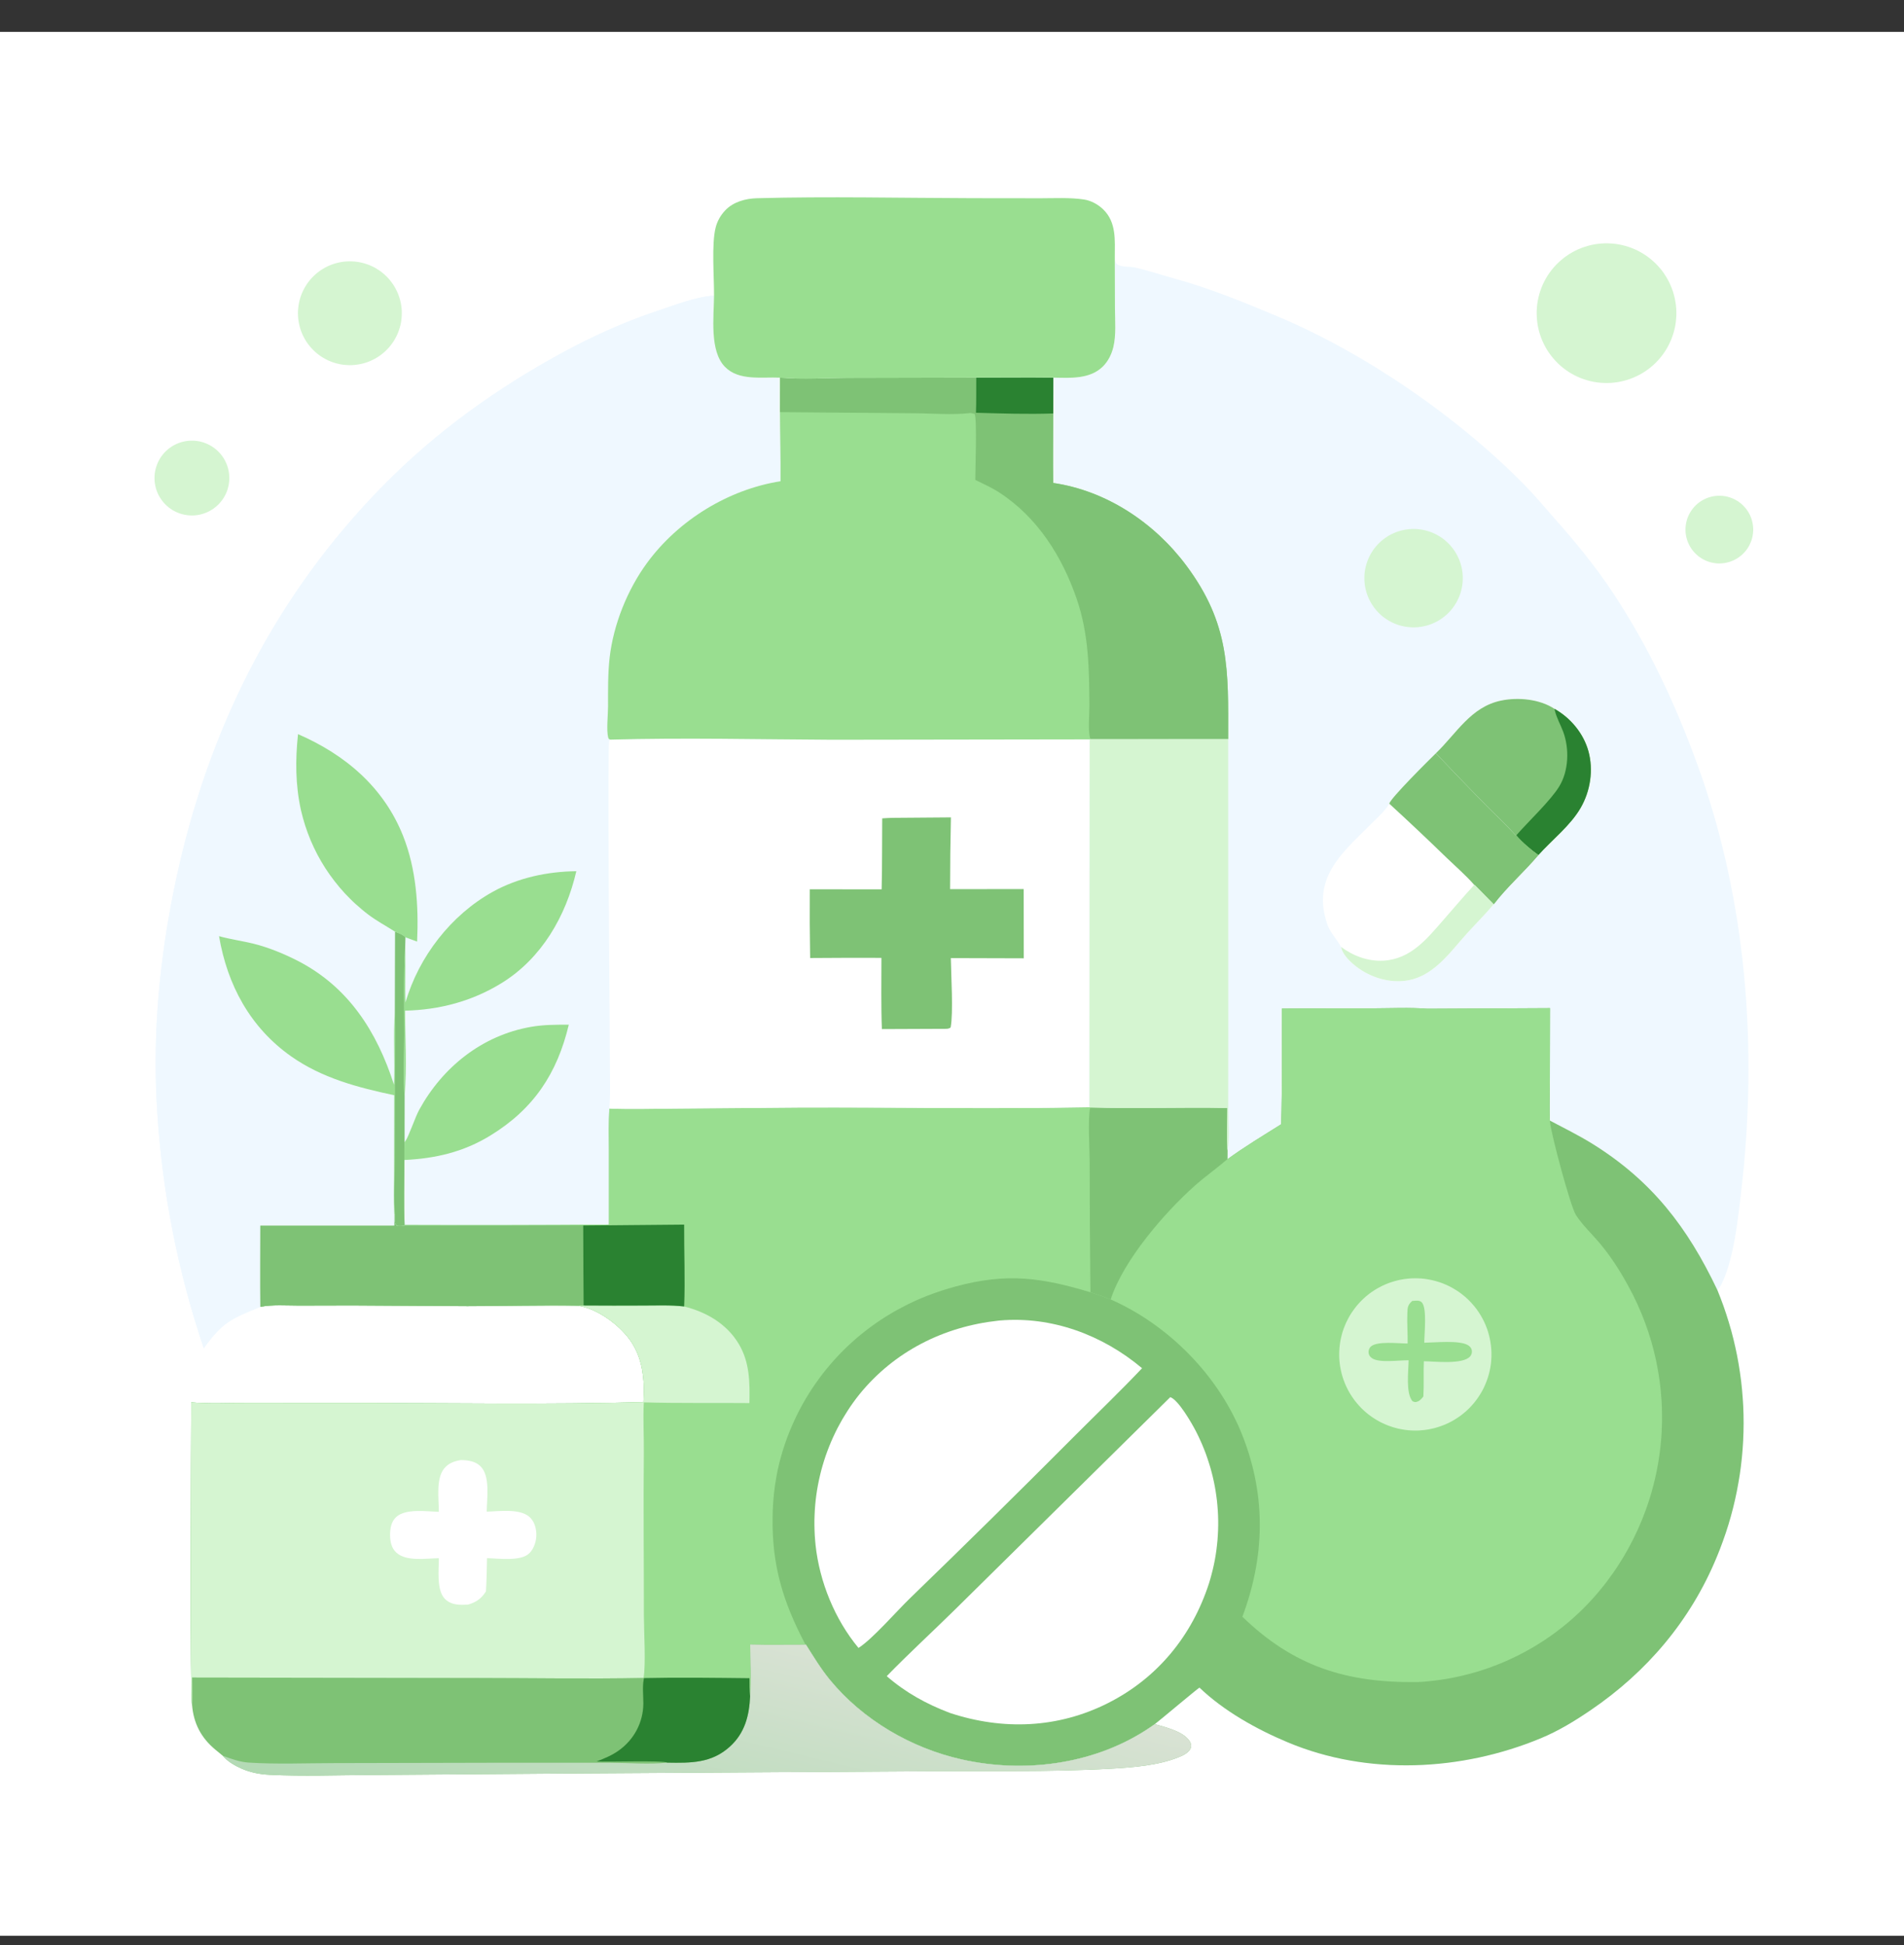 <svg width="46" height="47" viewBox="0 0 46 47" fill="none" xmlns="http://www.w3.org/2000/svg">
<rect x="0" y="0" width="46" height="47" fill="#333333" stroke="none"/>
<g clip-path="url(#clip0_1835_89979)">
<path d="M0 0.77H46V46.77H0V0.77Z" fill="white"/>
<path d="M26.933 6.215C26.944 6.278 26.939 6.356 26.999 6.392C27.111 6.46 27.282 6.434 27.409 6.461C27.731 6.532 28.058 6.643 28.377 6.731C29.235 6.967 30.056 7.305 30.876 7.649C32.999 8.542 35.248 10.094 36.861 11.747C37.098 11.99 37.316 12.255 37.542 12.509C38.056 13.088 38.541 13.677 38.97 14.325C39.83 15.624 40.481 17.02 41.012 18.482C42.198 21.746 42.47 25.322 42.07 28.758C41.992 29.427 41.896 30.366 41.617 30.972C41.583 31.047 41.549 31.109 41.49 31.168C41.517 31.232 41.542 31.296 41.567 31.36C41.592 31.424 41.615 31.489 41.638 31.554C41.661 31.619 41.684 31.684 41.705 31.75C41.727 31.815 41.747 31.881 41.767 31.947C41.787 32.013 41.806 32.079 41.824 32.146C41.843 32.212 41.86 32.279 41.877 32.346C41.893 32.413 41.909 32.48 41.924 32.547C41.939 32.614 41.953 32.682 41.966 32.749C41.98 32.817 41.992 32.885 42.004 32.953C42.016 33.02 42.026 33.089 42.036 33.157C42.046 33.225 42.055 33.293 42.064 33.362C42.072 33.43 42.079 33.499 42.086 33.567C42.093 33.636 42.098 33.705 42.103 33.773C42.108 33.842 42.112 33.911 42.116 33.98C42.119 34.048 42.121 34.117 42.123 34.186C42.124 34.255 42.125 34.324 42.125 34.393C42.125 34.462 42.124 34.531 42.122 34.6C42.12 34.669 42.117 34.737 42.114 34.806C42.111 34.875 42.106 34.944 42.101 35.013C42.096 35.081 42.09 35.15 42.083 35.219C42.076 35.287 42.068 35.356 42.06 35.424C42.051 35.492 42.042 35.561 42.031 35.629C42.021 35.697 42.01 35.765 41.998 35.833C41.986 35.901 41.974 35.968 41.96 36.036C41.946 36.104 41.932 36.171 41.917 36.238C41.901 36.306 41.886 36.373 41.869 36.439C41.852 36.506 41.834 36.573 41.816 36.639C41.797 36.706 41.778 36.772 41.758 36.838C41.737 36.904 41.717 36.969 41.695 37.035C41.673 37.1 41.651 37.165 41.627 37.23C41.604 37.295 41.58 37.359 41.555 37.424C41.53 37.488 41.504 37.552 41.478 37.615C40.846 39.148 39.792 40.395 38.425 41.322C38.041 41.583 37.655 41.819 37.224 41.998C35.31 42.794 33.046 42.907 31.116 42.099C30.361 41.783 29.571 41.342 28.979 40.774C28.952 40.78 28.006 41.577 27.899 41.657C27.822 41.711 27.744 41.764 27.665 41.815C26.367 42.641 24.72 42.843 23.235 42.509C22.015 42.235 20.849 41.557 20.049 40.585C19.832 40.321 19.654 40.027 19.472 39.737C19.023 39.736 18.572 39.747 18.124 39.734C18.127 40.145 18.157 40.575 18.122 40.983C18.104 40.84 18.109 40.691 18.107 40.548C17.259 40.539 16.406 40.526 15.558 40.545L15.547 40.542C14.213 40.568 12.875 40.544 11.54 40.542L4.64 40.532C4.64 40.75 4.652 40.977 4.64 41.194C4.588 41.105 4.618 34.627 4.62 33.882C5.053 33.923 5.509 33.897 5.944 33.898L8.567 33.899C10.89 33.899 13.223 33.94 15.545 33.877C15.548 33.785 15.554 33.694 15.559 33.602C15.55 33.153 15.48 32.726 15.206 32.356C14.932 31.985 14.421 31.614 13.958 31.545C13.071 31.532 12.183 31.556 11.296 31.558L8.516 31.54L7.222 31.544C6.919 31.544 6.584 31.516 6.287 31.574C5.578 31.87 5.39 31.932 4.923 32.575C4.845 32.345 4.772 32.115 4.702 31.883C4.632 31.651 4.565 31.418 4.503 31.184C4.441 30.95 4.382 30.715 4.328 30.48C4.273 30.244 4.222 30.007 4.175 29.77C4.128 29.532 4.085 29.294 4.046 29.055C4.007 28.816 3.972 28.577 3.941 28.337C3.91 28.096 3.882 27.856 3.859 27.615C3.836 27.374 3.817 27.133 3.801 26.891C3.688 25.187 3.821 23.51 4.136 21.835C4.791 18.352 6.188 15.191 8.532 12.514C9.793 11.075 11.149 9.967 12.784 8.98C13.771 8.385 14.793 7.874 15.889 7.509C16.31 7.369 16.808 7.171 17.251 7.142C17.247 7.653 17.138 8.478 17.514 8.864C17.851 9.209 18.408 9.104 18.845 9.125C19.381 9.172 19.947 9.134 20.484 9.131L23.586 9.124C24.207 9.124 24.828 9.116 25.448 9.124C25.853 9.132 26.334 9.166 26.646 8.855C26.774 8.727 26.855 8.561 26.898 8.388C26.969 8.092 26.938 7.751 26.937 7.448L26.933 6.215Z" fill="#eff8ff"/>
<path d="M34.485 24.372L37.448 24.357L37.444 26.174C37.444 26.472 37.43 26.777 37.445 27.075C37.791 27.258 38.143 27.431 38.476 27.638C39.916 28.535 40.774 29.659 41.491 31.169C41.517 31.232 41.542 31.296 41.567 31.361C41.592 31.425 41.615 31.49 41.639 31.555C41.662 31.619 41.684 31.685 41.705 31.75C41.727 31.816 41.748 31.881 41.767 31.947C41.787 32.013 41.806 32.08 41.825 32.146C41.843 32.213 41.86 32.279 41.877 32.346C41.893 32.413 41.909 32.48 41.924 32.547C41.939 32.615 41.953 32.682 41.967 32.75C41.98 32.817 41.992 32.885 42.004 32.953C42.016 33.021 42.026 33.089 42.036 33.157C42.046 33.225 42.056 33.294 42.064 33.362C42.072 33.431 42.08 33.499 42.086 33.568C42.093 33.636 42.099 33.705 42.103 33.774C42.108 33.843 42.112 33.911 42.116 33.98C42.119 34.049 42.121 34.118 42.123 34.187C42.124 34.256 42.125 34.325 42.125 34.394C42.125 34.462 42.124 34.531 42.122 34.6C42.12 34.669 42.118 34.738 42.114 34.807C42.111 34.876 42.106 34.944 42.101 35.013C42.096 35.082 42.09 35.151 42.083 35.219C42.076 35.288 42.068 35.356 42.06 35.425C42.051 35.493 42.042 35.561 42.032 35.629C42.021 35.697 42.01 35.766 41.998 35.833C41.986 35.901 41.974 35.969 41.96 36.037C41.947 36.104 41.932 36.172 41.917 36.239C41.902 36.306 41.886 36.373 41.869 36.44C41.852 36.507 41.834 36.573 41.816 36.64C41.797 36.706 41.778 36.772 41.758 36.838C41.738 36.904 41.717 36.97 41.695 37.035C41.673 37.1 41.651 37.166 41.627 37.23C41.604 37.295 41.58 37.36 41.555 37.424C41.53 37.488 41.504 37.552 41.478 37.616C40.847 39.148 39.792 40.395 38.425 41.323C38.041 41.584 37.655 41.82 37.224 41.999C35.31 42.794 33.046 42.907 31.117 42.099C30.361 41.783 29.571 41.342 28.979 40.775C28.952 40.781 28.006 41.578 27.899 41.658C27.822 41.712 27.744 41.764 27.665 41.815C26.367 42.641 24.72 42.843 23.235 42.51C22.015 42.236 20.849 41.558 20.049 40.586C19.832 40.321 19.654 40.027 19.472 39.738C19.023 39.736 18.573 39.747 18.124 39.734C18.127 40.145 18.157 40.575 18.122 40.984C18.104 40.841 18.109 40.692 18.107 40.548C17.259 40.539 16.406 40.526 15.559 40.546L15.547 40.542C14.213 40.568 12.875 40.544 11.54 40.543L4.64 40.532C4.64 40.75 4.652 40.977 4.64 41.194C4.588 41.105 4.618 34.627 4.62 33.883C5.053 33.923 5.509 33.897 5.945 33.898L8.567 33.899C10.891 33.9 13.223 33.94 15.545 33.878C15.548 33.786 15.554 33.694 15.559 33.603C15.551 33.154 15.48 32.727 15.207 32.357C14.932 31.986 14.421 31.615 13.958 31.546C13.071 31.533 12.184 31.557 11.297 31.558L8.516 31.541L7.222 31.544C6.919 31.544 6.584 31.517 6.287 31.575C6.28 30.92 6.286 30.265 6.286 29.61L9.525 29.61L9.527 29.345L9.543 29.341C9.544 29.43 9.526 29.546 9.587 29.614C9.652 29.626 9.706 29.62 9.771 29.612L9.775 29.592C11.419 29.597 13.063 29.595 14.707 29.584L14.707 27.787C14.708 27.455 14.694 27.116 14.72 26.785C15.229 26.807 15.744 26.79 16.254 26.787L19.334 26.761C21.661 26.754 23.994 26.798 26.32 26.754L26.337 26.759C27.44 26.793 28.547 26.75 29.651 26.772C29.65 27.114 29.636 27.461 29.653 27.802L29.651 28.011C30.074 27.703 30.509 27.442 30.952 27.164C30.981 26.233 30.969 25.299 30.971 24.368C31.704 24.362 32.438 24.36 33.172 24.362C33.606 24.361 34.053 24.338 34.485 24.372Z" fill="#7EC275"/>
<path d="M26.32 26.754L26.337 26.759C27.44 26.793 28.547 26.75 29.651 26.772C29.65 27.114 29.636 27.461 29.653 27.802L29.651 28.011C29.394 28.233 29.116 28.428 28.862 28.654C28.131 29.306 27.14 30.453 26.835 31.397C26.673 31.334 26.51 31.276 26.345 31.223C25.156 30.866 24.324 30.749 23.092 31.082C22.636 31.206 22.197 31.369 21.781 31.593C21.737 31.616 21.694 31.639 21.651 31.663C21.608 31.687 21.566 31.712 21.523 31.737C21.481 31.762 21.439 31.787 21.398 31.813C21.356 31.839 21.315 31.866 21.274 31.893C21.233 31.92 21.192 31.948 21.152 31.976C21.112 32.004 21.072 32.033 21.033 32.062C20.993 32.091 20.954 32.121 20.915 32.151C20.877 32.181 20.838 32.212 20.8 32.243C20.762 32.274 20.724 32.305 20.687 32.337C20.65 32.369 20.613 32.402 20.577 32.435C20.541 32.468 20.505 32.501 20.469 32.535C20.433 32.569 20.398 32.603 20.364 32.638C20.329 32.673 20.295 32.708 20.261 32.743C20.227 32.779 20.194 32.815 20.161 32.851C20.128 32.888 20.096 32.925 20.064 32.962C20.032 32.999 20 33.037 19.969 33.075C19.938 33.113 19.907 33.151 19.877 33.19C19.847 33.229 19.818 33.268 19.789 33.308C19.76 33.347 19.731 33.387 19.703 33.428C19.675 33.468 19.647 33.508 19.62 33.549C19.593 33.59 19.567 33.632 19.541 33.673C19.515 33.715 19.489 33.757 19.464 33.799C19.439 33.841 19.415 33.884 19.391 33.927C19.367 33.97 19.344 34.013 19.321 34.056C19.298 34.1 19.276 34.144 19.254 34.188C19.232 34.232 19.211 34.276 19.191 34.321C19.17 34.365 19.15 34.41 19.131 34.455C19.111 34.5 19.092 34.545 19.074 34.591C19.055 34.636 19.038 34.682 19.02 34.728C19.003 34.774 18.987 34.82 18.971 34.867C18.955 34.913 18.939 34.96 18.924 35.007C18.91 35.053 18.895 35.1 18.882 35.148C18.738 35.637 18.672 36.156 18.665 36.666C18.649 37.818 18.916 38.701 19.447 39.71C19.448 39.713 19.45 39.716 19.451 39.719L19.472 39.737C19.023 39.736 18.573 39.747 18.124 39.734C18.127 40.145 18.157 40.575 18.122 40.984C18.104 40.841 18.109 40.692 18.107 40.548C17.259 40.539 16.406 40.526 15.559 40.546L15.547 40.542C14.213 40.568 12.875 40.544 11.54 40.543L4.64 40.532C4.64 40.75 4.652 40.977 4.64 41.194C4.588 41.105 4.618 34.627 4.62 33.883C5.053 33.923 5.509 33.897 5.945 33.898L8.567 33.899C10.891 33.9 13.223 33.94 15.545 33.878C15.548 33.786 15.554 33.694 15.559 33.603C15.551 33.154 15.48 32.727 15.207 32.357C14.932 31.986 14.421 31.615 13.958 31.546C13.071 31.533 12.184 31.557 11.297 31.558L8.516 31.541L7.222 31.544C6.919 31.544 6.584 31.517 6.287 31.575C6.28 30.92 6.286 30.265 6.286 29.61L9.525 29.61L9.527 29.345L9.543 29.341C9.544 29.43 9.526 29.546 9.587 29.614C9.652 29.626 9.706 29.62 9.771 29.612L9.775 29.592C11.419 29.597 13.063 29.595 14.707 29.584L14.707 27.787C14.708 27.455 14.694 27.116 14.72 26.785C15.229 26.807 15.744 26.79 16.254 26.787L19.334 26.761C21.661 26.754 23.994 26.798 26.32 26.754Z" fill="#99DE90"/>
<path d="M14.1 31.543C14.585 31.547 15.069 31.547 15.555 31.545C15.876 31.544 16.209 31.529 16.529 31.566C17.069 31.702 17.561 31.987 17.851 32.476C18.114 32.92 18.116 33.4 18.106 33.9C17.255 33.892 16.404 33.907 15.554 33.883C15.533 34.286 15.559 34.695 15.555 35.099C15.541 36.408 15.557 37.717 15.556 39.026C15.556 39.393 15.607 40.244 15.547 40.542C14.213 40.568 12.875 40.544 11.54 40.543L4.64 40.532C4.64 40.75 4.652 40.977 4.64 41.194C4.588 41.105 4.618 34.627 4.62 33.883C5.053 33.923 5.509 33.898 5.945 33.898L8.567 33.899C10.891 33.9 13.223 33.94 15.545 33.878C15.548 33.786 15.554 33.694 15.559 33.603C15.551 33.154 15.48 32.727 15.207 32.357C14.932 31.986 14.421 31.615 13.958 31.546L14.1 31.543Z" fill="#D5F5D1"/>
<path d="M11.134 35.277C11.304 35.28 11.475 35.3 11.604 35.423C11.852 35.66 11.762 36.204 11.759 36.524C12.053 36.516 12.541 36.444 12.781 36.642C12.902 36.742 12.952 36.903 12.958 37.055C12.964 37.222 12.908 37.41 12.788 37.529C12.584 37.732 12.033 37.653 11.766 37.647C11.762 37.916 11.757 38.183 11.74 38.451C11.625 38.629 11.508 38.709 11.307 38.77C11.274 38.772 11.242 38.773 11.21 38.773C11.04 38.778 10.875 38.759 10.749 38.631C10.541 38.42 10.603 37.929 10.603 37.648C10.298 37.652 9.82 37.735 9.577 37.514C9.456 37.404 9.425 37.245 9.424 37.089C9.423 36.933 9.451 36.766 9.57 36.655C9.798 36.442 10.311 36.52 10.602 36.528C10.603 36.218 10.528 35.741 10.726 35.487C10.831 35.353 10.972 35.303 11.134 35.277Z" fill="white"/>
<path d="M9.526 29.345L9.543 29.341C9.544 29.43 9.526 29.546 9.586 29.614C9.652 29.626 9.706 29.62 9.771 29.612L14.089 29.609L14.099 31.543L13.958 31.545C13.071 31.533 12.183 31.557 11.296 31.558L8.516 31.541L7.222 31.544C6.919 31.544 6.584 31.517 6.287 31.575C6.279 30.92 6.286 30.264 6.286 29.61L9.525 29.61L9.526 29.345Z" fill="#7EC275"/>
<path d="M26.337 26.759C27.44 26.793 28.547 26.75 29.651 26.772C29.65 27.114 29.636 27.461 29.653 27.802L29.651 28.011C29.394 28.233 29.116 28.428 28.862 28.654C28.131 29.306 27.141 30.453 26.835 31.397C26.673 31.334 26.51 31.276 26.345 31.223C26.333 30.17 26.326 29.118 26.326 28.066C26.324 27.719 26.28 27.056 26.337 26.759Z" fill="#7EC275"/>
<path d="M14.089 29.61L16.529 29.588C16.525 30.245 16.555 30.91 16.529 31.566C16.209 31.529 15.876 31.544 15.554 31.544C15.069 31.547 14.584 31.546 14.099 31.543L14.089 29.61Z" fill="#2A8231"/>
<path d="M34.485 24.372L37.448 24.357L37.444 26.174C37.444 26.472 37.43 26.777 37.445 27.075L37.448 27.114C37.477 27.411 37.942 29.152 38.074 29.357C38.231 29.599 38.454 29.807 38.64 30.027C38.911 30.348 39.139 30.703 39.339 31.072C39.378 31.144 39.416 31.216 39.453 31.288C39.489 31.361 39.525 31.435 39.559 31.509C39.592 31.583 39.625 31.657 39.656 31.733C39.687 31.808 39.717 31.884 39.745 31.96C39.773 32.037 39.8 32.113 39.826 32.191C39.851 32.268 39.875 32.346 39.898 32.424C39.92 32.503 39.941 32.581 39.961 32.66C39.981 32.739 39.999 32.819 40.016 32.898C40.032 32.978 40.047 33.058 40.061 33.139C40.075 33.219 40.087 33.299 40.098 33.38C40.108 33.461 40.118 33.542 40.125 33.623C40.133 33.704 40.139 33.785 40.144 33.867C40.148 33.948 40.152 34.029 40.153 34.111C40.155 34.192 40.155 34.274 40.154 34.355C40.152 34.437 40.149 34.518 40.145 34.599C40.141 34.681 40.135 34.762 40.127 34.843C40.12 34.924 40.111 35.005 40.1 35.086C40.09 35.167 40.078 35.247 40.065 35.328C40.051 35.408 40.036 35.488 40.02 35.568C40.003 35.648 39.986 35.727 39.966 35.806C39.947 35.885 39.926 35.964 39.904 36.042C39.881 36.121 39.858 36.199 39.832 36.276C39.807 36.353 39.781 36.431 39.752 36.507C39.724 36.583 39.695 36.659 39.664 36.735C39.633 36.81 39.601 36.885 39.567 36.959C39.533 37.033 39.498 37.107 39.462 37.18C39.426 37.252 39.388 37.325 39.349 37.396C39.31 37.468 39.269 37.538 39.228 37.608C39.186 37.678 39.143 37.747 39.099 37.816C39.054 37.884 39.009 37.952 38.962 38.018C38.915 38.085 38.867 38.151 38.818 38.216C38.769 38.281 38.718 38.344 38.666 38.407C38.634 38.447 38.602 38.485 38.569 38.523C38.536 38.562 38.502 38.599 38.468 38.637C38.434 38.674 38.4 38.711 38.365 38.748C38.33 38.784 38.295 38.82 38.259 38.856C38.224 38.892 38.187 38.927 38.151 38.962C38.114 38.996 38.077 39.031 38.039 39.065C38.002 39.098 37.964 39.132 37.926 39.165C37.888 39.197 37.849 39.23 37.81 39.262C37.771 39.294 37.731 39.325 37.691 39.356C37.651 39.387 37.611 39.418 37.571 39.448C37.53 39.478 37.489 39.507 37.448 39.536C37.406 39.565 37.365 39.594 37.323 39.622C37.281 39.65 37.238 39.677 37.195 39.704C37.153 39.731 37.11 39.758 37.066 39.783C37.023 39.809 36.979 39.834 36.935 39.859C36.891 39.884 36.847 39.908 36.802 39.932C36.758 39.956 36.713 39.979 36.668 40.001C36.623 40.024 36.577 40.046 36.531 40.067C36.486 40.089 36.44 40.11 36.394 40.13C36.347 40.151 36.301 40.17 36.254 40.189C36.207 40.209 36.16 40.227 36.113 40.245C36.066 40.263 36.019 40.281 35.971 40.298C35.923 40.314 35.876 40.331 35.828 40.346C35.78 40.362 35.731 40.377 35.683 40.392C35.635 40.406 35.586 40.42 35.538 40.433C35.489 40.447 35.44 40.459 35.391 40.471C35.342 40.483 35.293 40.495 35.243 40.506C35.194 40.517 35.145 40.527 35.095 40.537C35.045 40.546 34.996 40.555 34.946 40.564C34.896 40.572 34.846 40.58 34.796 40.587C34.746 40.594 34.696 40.601 34.646 40.607C34.596 40.613 34.546 40.618 34.495 40.623C34.409 40.632 34.321 40.64 34.234 40.641C32.527 40.662 31.248 40.259 30.016 39.062C30.556 37.619 30.591 36.162 30.03 34.716C29.47 33.27 28.255 32.023 26.835 31.397C27.14 30.453 28.131 29.306 28.862 28.654C29.116 28.428 29.394 28.233 29.651 28.011C30.074 27.703 30.509 27.442 30.952 27.164C30.981 26.233 30.969 25.299 30.971 24.368C31.704 24.362 32.438 24.36 33.172 24.362C33.606 24.361 34.053 24.338 34.485 24.372Z" fill="#99DE90"/>
<path d="M34.252 30.886C34.281 30.887 34.31 30.888 34.339 30.89C34.368 30.893 34.397 30.896 34.426 30.899C34.455 30.903 34.483 30.907 34.512 30.913C34.541 30.918 34.569 30.923 34.598 30.93C34.626 30.936 34.654 30.943 34.682 30.951C34.711 30.959 34.739 30.967 34.766 30.976C34.794 30.985 34.821 30.995 34.849 31.005C34.876 31.016 34.903 31.027 34.929 31.038C34.956 31.05 34.983 31.062 35.009 31.075C35.035 31.088 35.061 31.102 35.086 31.116C35.112 31.13 35.137 31.145 35.161 31.16C35.186 31.175 35.211 31.191 35.235 31.207C35.259 31.224 35.282 31.241 35.306 31.259C35.329 31.276 35.352 31.294 35.374 31.313C35.396 31.332 35.418 31.351 35.44 31.371C35.461 31.39 35.482 31.411 35.502 31.431C35.523 31.452 35.543 31.473 35.562 31.495C35.582 31.517 35.601 31.539 35.619 31.561C35.638 31.584 35.656 31.607 35.673 31.63C35.69 31.654 35.707 31.677 35.723 31.702C35.739 31.726 35.755 31.751 35.77 31.776C35.785 31.8 35.799 31.826 35.813 31.851C35.827 31.877 35.84 31.903 35.853 31.929C35.865 31.956 35.877 31.982 35.889 32.009C35.9 32.036 35.911 32.063 35.921 32.09C35.931 32.118 35.94 32.145 35.949 32.173C35.958 32.201 35.966 32.229 35.973 32.257C35.98 32.285 35.987 32.313 35.993 32.342C35.999 32.37 36.005 32.399 36.009 32.428C36.014 32.456 36.018 32.485 36.021 32.514C36.025 32.543 36.027 32.572 36.029 32.601C36.031 32.63 36.032 32.66 36.033 32.689C36.034 32.718 36.034 32.747 36.033 32.776C36.032 32.805 36.03 32.834 36.028 32.863C36.026 32.892 36.023 32.921 36.02 32.95C36.016 32.979 36.012 33.008 36.007 33.037C36.002 33.065 35.996 33.094 35.99 33.122C35.984 33.151 35.977 33.179 35.969 33.207C35.961 33.235 35.953 33.263 35.944 33.291C35.935 33.319 35.925 33.346 35.915 33.373C35.905 33.401 35.894 33.428 35.882 33.454C35.871 33.481 35.859 33.508 35.846 33.534C35.833 33.56 35.819 33.586 35.806 33.611C35.791 33.637 35.777 33.662 35.761 33.687C35.746 33.712 35.73 33.736 35.714 33.76C35.698 33.784 35.681 33.808 35.663 33.831C35.646 33.855 35.627 33.877 35.609 33.9C35.59 33.922 35.571 33.944 35.551 33.966C35.532 33.987 35.512 34.008 35.491 34.029C35.47 34.049 35.449 34.069 35.428 34.089C35.406 34.108 35.384 34.127 35.361 34.146C35.339 34.164 35.316 34.182 35.293 34.2C35.269 34.217 35.245 34.234 35.221 34.25C35.197 34.266 35.173 34.282 35.148 34.297C35.123 34.312 35.097 34.327 35.072 34.341C35.046 34.355 35.02 34.368 34.994 34.381C34.968 34.393 34.941 34.405 34.915 34.417C34.888 34.428 34.861 34.439 34.833 34.449C34.806 34.459 34.779 34.469 34.751 34.477C34.723 34.486 34.695 34.494 34.667 34.502C34.639 34.509 34.611 34.516 34.582 34.522C34.553 34.529 34.525 34.534 34.496 34.539C34.467 34.544 34.439 34.548 34.41 34.551C34.381 34.554 34.352 34.557 34.323 34.559C34.302 34.561 34.281 34.562 34.261 34.563C34.24 34.563 34.219 34.564 34.199 34.564C34.178 34.564 34.157 34.563 34.136 34.563C34.116 34.562 34.095 34.561 34.074 34.56C34.054 34.559 34.033 34.557 34.012 34.555C33.992 34.553 33.971 34.55 33.951 34.548C33.93 34.545 33.91 34.542 33.889 34.538C33.869 34.535 33.848 34.531 33.828 34.527C33.808 34.523 33.788 34.518 33.767 34.514C33.747 34.509 33.727 34.504 33.707 34.498C33.687 34.493 33.667 34.487 33.648 34.481C33.628 34.475 33.608 34.468 33.589 34.461C33.569 34.455 33.55 34.447 33.53 34.44C33.511 34.432 33.492 34.425 33.473 34.416C33.454 34.408 33.435 34.4 33.416 34.391C33.397 34.382 33.379 34.373 33.36 34.364C33.342 34.355 33.323 34.345 33.305 34.335C33.287 34.325 33.269 34.315 33.251 34.304C33.233 34.293 33.216 34.282 33.199 34.271C33.181 34.26 33.164 34.248 33.147 34.237C33.13 34.225 33.113 34.213 33.096 34.2C33.08 34.188 33.063 34.175 33.047 34.163C33.031 34.15 33.015 34.136 32.999 34.123C32.983 34.109 32.968 34.096 32.953 34.082C32.937 34.068 32.922 34.053 32.907 34.039C32.893 34.025 32.878 34.01 32.864 33.995C32.85 33.98 32.836 33.965 32.822 33.949C32.808 33.934 32.794 33.918 32.781 33.902C32.768 33.886 32.755 33.87 32.742 33.854C32.729 33.837 32.717 33.821 32.705 33.804C32.693 33.787 32.681 33.77 32.669 33.753C32.658 33.736 32.646 33.719 32.635 33.701C32.624 33.684 32.614 33.666 32.603 33.648C32.593 33.63 32.583 33.612 32.573 33.594C32.563 33.575 32.554 33.557 32.544 33.538C32.535 33.52 32.526 33.501 32.518 33.482C32.509 33.463 32.501 33.444 32.493 33.425C32.485 33.406 32.478 33.387 32.471 33.367C32.463 33.348 32.456 33.328 32.45 33.309C32.443 33.289 32.437 33.269 32.431 33.25C32.425 33.23 32.42 33.21 32.414 33.19C32.409 33.17 32.404 33.15 32.4 33.129C32.395 33.109 32.391 33.089 32.387 33.069C32.383 33.048 32.38 33.028 32.376 33.007C32.373 32.987 32.37 32.966 32.368 32.946C32.365 32.925 32.363 32.905 32.361 32.884C32.36 32.863 32.358 32.843 32.357 32.822C32.356 32.801 32.355 32.781 32.355 32.76C32.354 32.739 32.354 32.718 32.355 32.698C32.355 32.677 32.356 32.656 32.357 32.636C32.358 32.615 32.359 32.594 32.361 32.574C32.362 32.553 32.364 32.532 32.367 32.512C32.369 32.491 32.372 32.471 32.375 32.45C32.378 32.43 32.382 32.409 32.385 32.389C32.389 32.369 32.393 32.348 32.398 32.328C32.402 32.308 32.407 32.288 32.412 32.268C32.417 32.248 32.423 32.228 32.428 32.208C32.434 32.188 32.441 32.168 32.447 32.148C32.453 32.129 32.46 32.109 32.467 32.09C32.475 32.07 32.482 32.051 32.49 32.032C32.498 32.013 32.506 31.994 32.514 31.974C32.523 31.956 32.531 31.937 32.541 31.918C32.55 31.9 32.559 31.881 32.569 31.863C32.578 31.845 32.588 31.826 32.599 31.808C32.609 31.791 32.62 31.773 32.63 31.755C32.641 31.738 32.653 31.72 32.664 31.703C32.676 31.686 32.687 31.669 32.7 31.652C32.712 31.635 32.724 31.618 32.737 31.602C32.749 31.585 32.762 31.569 32.775 31.553C32.788 31.537 32.802 31.522 32.816 31.506C32.829 31.491 32.843 31.475 32.858 31.46C32.872 31.445 32.886 31.43 32.901 31.416C32.916 31.401 32.931 31.387 32.946 31.373C32.961 31.359 32.977 31.345 32.992 31.331C33.008 31.318 33.024 31.305 33.04 31.292C33.056 31.279 33.073 31.266 33.089 31.253C33.106 31.241 33.122 31.229 33.139 31.217C33.156 31.205 33.173 31.194 33.191 31.182C33.208 31.171 33.226 31.16 33.244 31.149C33.261 31.139 33.279 31.128 33.297 31.118C33.315 31.108 33.334 31.098 33.352 31.089C33.37 31.079 33.389 31.07 33.408 31.061C33.426 31.052 33.445 31.044 33.464 31.036C33.483 31.027 33.503 31.02 33.522 31.012C33.541 31.004 33.56 30.997 33.58 30.99C33.6 30.983 33.619 30.977 33.639 30.971C33.659 30.964 33.679 30.958 33.699 30.953C33.718 30.947 33.739 30.942 33.759 30.937C33.779 30.932 33.799 30.928 33.819 30.923C33.84 30.919 33.86 30.915 33.88 30.912C33.901 30.908 33.921 30.905 33.942 30.902C33.962 30.899 33.983 30.897 34.003 30.895C34.024 30.892 34.045 30.891 34.065 30.889C34.086 30.888 34.107 30.887 34.127 30.886C34.148 30.885 34.169 30.885 34.189 30.885C34.21 30.885 34.231 30.885 34.252 30.886Z" fill="#D5F5D1"/>
<path d="M34.119 31.432L34.146 31.43C34.215 31.425 34.297 31.412 34.35 31.467C34.481 31.603 34.41 32.227 34.41 32.442C34.673 32.438 35.238 32.378 35.455 32.495C35.506 32.522 35.547 32.565 35.558 32.624C35.559 32.63 35.56 32.637 35.56 32.643C35.561 32.65 35.561 32.657 35.56 32.663C35.56 32.67 35.56 32.676 35.559 32.683C35.558 32.689 35.556 32.696 35.555 32.702C35.553 32.709 35.551 32.715 35.548 32.721C35.546 32.727 35.543 32.733 35.54 32.739C35.537 32.745 35.534 32.751 35.53 32.756C35.526 32.761 35.522 32.767 35.518 32.772C35.343 32.974 34.663 32.893 34.4 32.889C34.388 33.173 34.405 33.457 34.388 33.741C34.354 33.784 34.305 33.842 34.252 33.862C34.194 33.884 34.178 33.878 34.126 33.856C33.957 33.66 34.029 33.117 34.032 32.866C33.814 32.861 33.321 32.937 33.149 32.817C33.1 32.783 33.069 32.742 33.064 32.682C33.06 32.63 33.077 32.577 33.114 32.539C33.26 32.394 33.795 32.461 34.008 32.461C34.012 32.218 33.991 31.973 34.001 31.73C34.006 31.585 34.01 31.53 34.119 31.432Z" fill="#99DE90"/>
<path d="M28.273 33.757C28.469 33.82 28.798 34.396 28.891 34.577C28.909 34.612 28.927 34.647 28.944 34.683C28.961 34.718 28.978 34.754 28.994 34.79C29.011 34.826 29.027 34.862 29.042 34.898C29.058 34.935 29.073 34.971 29.087 35.008C29.102 35.044 29.116 35.081 29.13 35.118C29.143 35.155 29.157 35.193 29.169 35.23C29.182 35.267 29.195 35.305 29.206 35.343C29.218 35.38 29.23 35.418 29.241 35.456C29.252 35.494 29.262 35.532 29.272 35.57C29.282 35.608 29.292 35.647 29.301 35.685C29.31 35.723 29.318 35.762 29.327 35.801C29.335 35.839 29.342 35.878 29.35 35.917C29.357 35.956 29.363 35.995 29.37 36.033C29.376 36.072 29.382 36.111 29.387 36.151C29.392 36.19 29.397 36.229 29.402 36.268C29.406 36.307 29.41 36.347 29.413 36.386C29.417 36.425 29.419 36.465 29.422 36.504C29.424 36.544 29.426 36.583 29.428 36.623C29.429 36.662 29.43 36.701 29.431 36.741C29.431 36.78 29.431 36.82 29.431 36.859C29.43 36.899 29.429 36.938 29.428 36.978C29.427 37.017 29.425 37.057 29.422 37.096C29.42 37.136 29.417 37.175 29.414 37.214C29.41 37.254 29.407 37.293 29.402 37.332C29.398 37.371 29.393 37.41 29.388 37.45C29.383 37.489 29.377 37.528 29.371 37.567C29.364 37.606 29.358 37.645 29.351 37.684C29.343 37.722 29.336 37.761 29.328 37.8C29.32 37.839 29.311 37.877 29.302 37.915C29.293 37.954 29.284 37.992 29.273 38.03C29.264 38.069 29.253 38.107 29.242 38.145C29.231 38.183 29.22 38.22 29.208 38.258C28.797 39.525 27.966 40.543 26.772 41.147C25.561 41.76 24.229 41.81 22.95 41.387C22.385 41.173 21.881 40.896 21.423 40.498C21.959 39.947 22.53 39.424 23.078 38.884L28.273 33.757Z" fill="white"/>
<path d="M24.116 31.909C24.128 31.907 24.14 31.906 24.153 31.905C25.415 31.797 26.636 32.254 27.592 33.058C27.053 33.627 26.486 34.169 25.933 34.724C24.628 36.034 23.311 37.332 21.983 38.618C21.663 38.927 21.075 39.606 20.741 39.816C20.169 39.129 19.8 38.218 19.704 37.334C19.7 37.294 19.696 37.254 19.693 37.213C19.689 37.173 19.687 37.133 19.684 37.092C19.682 37.052 19.68 37.011 19.679 36.971C19.677 36.93 19.676 36.889 19.676 36.849C19.676 36.809 19.676 36.768 19.676 36.727C19.677 36.687 19.678 36.646 19.68 36.606C19.681 36.566 19.683 36.525 19.686 36.485C19.688 36.444 19.692 36.404 19.695 36.363C19.699 36.323 19.703 36.283 19.707 36.242C19.712 36.202 19.717 36.162 19.722 36.122C19.728 36.082 19.734 36.042 19.74 36.002C19.747 35.962 19.754 35.922 19.761 35.882C19.769 35.842 19.777 35.802 19.785 35.763C19.793 35.723 19.802 35.684 19.812 35.644C19.821 35.605 19.831 35.565 19.841 35.526C19.852 35.487 19.863 35.448 19.874 35.409C19.885 35.37 19.897 35.331 19.909 35.293C19.921 35.254 19.934 35.216 19.947 35.177C19.96 35.139 19.974 35.101 19.988 35.063C20.002 35.025 20.017 34.987 20.032 34.949C20.047 34.912 20.062 34.874 20.078 34.837C20.094 34.8 20.11 34.763 20.127 34.726C20.144 34.689 20.161 34.652 20.179 34.616C20.197 34.579 20.215 34.543 20.233 34.507C20.252 34.471 20.271 34.435 20.291 34.4C20.31 34.364 20.33 34.329 20.35 34.294C20.37 34.259 20.391 34.224 20.413 34.19C20.434 34.155 20.455 34.121 20.477 34.087C20.499 34.053 20.522 34.019 20.544 33.985C20.567 33.952 20.59 33.919 20.614 33.886C20.638 33.853 20.662 33.82 20.686 33.788C20.711 33.756 20.735 33.724 20.761 33.692C21.602 32.653 22.799 32.052 24.116 31.909Z" fill="white"/>
<path d="M17.251 7.143C17.247 7.654 17.138 8.479 17.514 8.864C17.851 9.21 18.408 9.105 18.845 9.126L18.843 9.959C18.844 10.515 18.863 11.073 18.856 11.628C17.591 11.829 16.386 12.572 15.63 13.604C15.159 14.248 14.823 15.085 14.73 15.878C14.684 16.276 14.69 16.677 14.69 17.077C14.69 17.275 14.648 17.636 14.693 17.817C14.698 17.838 14.703 17.843 14.713 17.858L14.75 17.871C14.739 17.883 14.725 17.892 14.718 17.907C14.676 18.009 14.723 23.803 14.728 24.453L14.737 25.95C14.737 26.226 14.748 26.511 14.72 26.785C14.694 27.116 14.708 27.455 14.707 27.787L14.707 29.584C13.063 29.595 11.419 29.598 9.775 29.592L9.771 29.612C9.706 29.62 9.652 29.626 9.586 29.615C9.526 29.547 9.544 29.43 9.543 29.341L9.526 29.346L9.525 29.61L6.286 29.61C6.286 30.265 6.279 30.92 6.287 31.575C5.578 31.87 5.39 31.933 4.923 32.575C4.845 32.346 4.772 32.115 4.702 31.884C4.632 31.652 4.565 31.419 4.503 31.185C4.441 30.951 4.382 30.716 4.328 30.48C4.273 30.245 4.222 30.008 4.175 29.77C4.128 29.533 4.085 29.295 4.046 29.056C4.007 28.817 3.972 28.577 3.941 28.337C3.91 28.097 3.882 27.857 3.859 27.616C3.836 27.375 3.817 27.133 3.801 26.892C3.688 25.187 3.821 23.511 4.136 21.835C4.791 18.352 6.188 15.191 8.532 12.515C9.793 11.076 11.149 9.967 12.784 8.981C13.771 8.386 14.793 7.875 15.889 7.51C16.31 7.369 16.808 7.172 17.251 7.143Z" fill="#eff8ff"/>
<path d="M9.546 22.512C9.627 22.544 9.733 22.578 9.793 22.645L9.789 22.887C9.747 23.591 9.768 24.31 9.768 25.016C9.767 25.495 9.736 25.999 9.774 26.474L9.773 27.597C9.769 27.74 9.768 27.884 9.77 28.027C9.77 28.546 9.753 29.073 9.775 29.591L9.771 29.612C9.706 29.62 9.652 29.626 9.587 29.614C9.526 29.546 9.544 29.43 9.543 29.341L9.526 29.345C9.508 29 9.521 28.646 9.521 28.3L9.524 26.462C8.645 26.276 7.779 26.048 7.034 25.523C6.043 24.825 5.491 23.795 5.292 22.619C5.568 22.696 5.855 22.734 6.134 22.803C6.481 22.89 6.852 23.041 7.172 23.204C8.413 23.833 9.104 24.919 9.519 26.208C9.546 25.618 9.495 25.022 9.542 24.434L9.546 22.512Z" fill="#99DE90"/>
<path d="M9.546 22.512C9.627 22.544 9.733 22.578 9.793 22.645L9.789 22.887C9.747 23.591 9.769 24.31 9.768 25.016C9.767 25.495 9.737 25.999 9.774 26.474L9.773 27.597C9.769 27.74 9.768 27.884 9.77 28.027C9.77 28.546 9.753 29.073 9.775 29.591L9.771 29.612C9.706 29.62 9.652 29.626 9.587 29.614C9.526 29.546 9.544 29.43 9.543 29.341C9.508 28.919 9.537 28.47 9.539 28.046L9.545 25.817C9.547 25.357 9.561 24.894 9.542 24.434L9.546 22.512Z" fill="#7EC275"/>
<path d="M7.2 17.738C8.339 18.232 9.27 19.019 9.738 20.195C10.057 20.998 10.117 21.893 10.077 22.75L9.793 22.646C9.733 22.579 9.627 22.545 9.546 22.512C9.329 22.372 9.099 22.251 8.893 22.094C8.842 22.056 8.793 22.016 8.744 21.975C8.695 21.934 8.647 21.893 8.6 21.85C8.552 21.807 8.506 21.763 8.461 21.718C8.416 21.674 8.372 21.628 8.328 21.581C8.285 21.534 8.243 21.486 8.202 21.438C8.161 21.389 8.121 21.34 8.082 21.289C8.043 21.239 8.005 21.188 7.968 21.136C7.931 21.084 7.895 21.031 7.861 20.978C7.826 20.924 7.793 20.87 7.761 20.815C7.729 20.76 7.698 20.704 7.668 20.648C7.639 20.591 7.61 20.535 7.583 20.477C7.556 20.419 7.53 20.361 7.505 20.303C7.48 20.244 7.457 20.185 7.435 20.125C7.413 20.065 7.392 20.005 7.372 19.944C7.353 19.884 7.335 19.823 7.318 19.761C7.301 19.7 7.285 19.638 7.271 19.576C7.136 18.961 7.134 18.361 7.2 17.738Z" fill="#99DE90"/>
<path d="M9.797 24.22C10.115 23.118 10.898 22.105 11.905 21.547C12.52 21.206 13.224 21.058 13.924 21.049C13.674 22.133 13.087 23.153 12.124 23.749C11.408 24.192 10.624 24.398 9.786 24.419C9.789 25.096 9.834 25.802 9.774 26.474C9.736 25.999 9.767 25.495 9.768 25.016C9.768 24.31 9.747 23.591 9.789 22.887C9.804 23.331 9.78 23.776 9.797 24.22Z" fill="#99DE90"/>
<path d="M9.773 27.597C9.78 27.587 9.788 27.578 9.795 27.568C9.873 27.464 10.029 26.994 10.129 26.812C10.696 25.78 11.648 25.018 12.823 24.811C13.129 24.757 13.433 24.757 13.742 24.758C13.46 25.939 12.892 26.797 11.842 27.439C11.196 27.834 10.52 27.991 9.77 28.027C9.768 27.884 9.769 27.74 9.773 27.597Z" fill="#99DE90"/>
<path d="M14.75 17.87C16.532 17.82 18.324 17.865 20.108 17.873L26.326 17.864L26.32 26.753C23.994 26.798 21.661 26.753 19.334 26.761L16.254 26.786C15.744 26.789 15.229 26.806 14.72 26.784C14.748 26.51 14.737 26.225 14.737 25.949L14.728 24.452C14.723 23.802 14.676 18.009 14.718 17.906C14.725 17.891 14.739 17.882 14.75 17.87Z" fill="white"/>
<path d="M21.574 19.76L22.974 19.749C22.961 20.327 22.954 20.905 22.954 21.483L24.732 21.481L24.734 23.154L22.972 23.149C22.977 23.555 23.035 24.469 22.967 24.825C22.915 24.867 22.841 24.857 22.777 24.858L21.306 24.864C21.284 24.292 21.295 23.715 21.295 23.143C20.721 23.141 20.147 23.142 19.573 23.147C19.563 22.593 19.56 22.04 19.564 21.486L21.3 21.488C21.315 20.917 21.308 20.344 21.314 19.773C21.399 19.764 21.488 19.764 21.574 19.76Z" fill="#7EC275"/>
<path d="M23.586 9.124C24.207 9.124 24.828 9.116 25.448 9.124L25.447 9.99C25.447 10.549 25.437 11.11 25.446 11.669C26.73 11.856 27.887 12.629 28.655 13.656C29.718 15.078 29.676 16.185 29.672 17.858L26.341 17.859L26.326 17.864L20.108 17.873C18.324 17.865 16.533 17.82 14.75 17.87L14.714 17.858C14.703 17.842 14.698 17.837 14.693 17.817C14.648 17.635 14.69 17.274 14.69 17.076C14.69 16.676 14.684 16.275 14.73 15.877C14.823 15.084 15.159 14.247 15.63 13.604C16.386 12.571 17.591 11.828 18.857 11.627C18.863 11.072 18.845 10.514 18.843 9.958L18.845 9.125C19.381 9.172 19.947 9.134 20.484 9.131L23.586 9.124Z" fill="#99DE90"/>
<path d="M23.586 9.124C24.207 9.124 24.828 9.116 25.448 9.124L25.447 9.99C25.446 10.549 25.436 11.11 25.446 11.669C26.73 11.856 27.887 12.629 28.655 13.656C29.718 15.078 29.675 16.185 29.672 17.858L26.341 17.859C26.28 17.64 26.321 17.297 26.32 17.067C26.315 16.176 26.307 15.336 26.016 14.48C25.666 13.453 25.067 12.499 24.143 11.9C23.961 11.782 23.758 11.691 23.563 11.595C23.562 11.365 23.607 10.117 23.548 10.001L23.45 9.979C23.011 10.031 22.519 9.987 22.075 9.985L18.843 9.958L18.845 9.125C19.381 9.172 19.947 9.134 20.484 9.131L23.586 9.124Z" fill="#7EC275"/>
<path d="M23.586 9.124C24.207 9.124 24.828 9.116 25.448 9.124L25.447 9.99C24.83 10.011 24.196 9.991 23.579 9.973C23.589 9.691 23.584 9.406 23.586 9.124Z" fill="#2A8231"/>
<path d="M29.672 17.859L29.674 24.977L29.672 26.769C29.673 27.09 29.716 27.488 29.653 27.803C29.636 27.462 29.65 27.114 29.651 26.772C28.547 26.75 27.44 26.793 26.337 26.759L26.32 26.754L26.326 17.865L26.341 17.86L29.672 17.859Z" fill="#D5F5D1"/>
<path d="M34.69 18.2C35.19 17.719 35.534 17.079 36.265 16.927C36.678 16.841 37.199 16.89 37.557 17.127C37.945 17.345 38.257 17.719 38.376 18.151C38.501 18.606 38.423 19.112 38.188 19.519C37.94 19.95 37.497 20.29 37.166 20.661C36.822 21.066 36.411 21.426 36.088 21.847C35.881 22.094 35.65 22.322 35.434 22.561C35.006 23.035 34.611 23.629 33.919 23.7C33.485 23.744 33.033 23.582 32.703 23.302C32.58 23.197 32.43 23.043 32.4 22.879C32.208 22.547 32.102 22.543 32.003 22.106C31.776 21.102 32.525 20.515 33.159 19.875C33.293 19.74 33.455 19.599 33.554 19.437C33.558 19.43 33.562 19.424 33.566 19.418C33.578 19.298 34.543 18.343 34.69 18.2Z" fill="white"/>
<path d="M34.69 18.2C35.19 17.719 35.534 17.079 36.265 16.927C36.678 16.841 37.199 16.89 37.557 17.127C37.945 17.345 38.257 17.719 38.376 18.151C38.501 18.606 38.423 19.112 38.188 19.519C37.94 19.95 37.497 20.29 37.166 20.661C36.974 20.522 36.788 20.364 36.631 20.185L36.617 20.179C36.384 19.923 36.126 19.684 35.883 19.438C35.482 19.028 35.084 18.616 34.69 18.2Z" fill="#7EC275"/>
<path d="M37.557 17.127C37.945 17.345 38.257 17.719 38.376 18.151C38.501 18.606 38.423 19.112 38.188 19.519C37.94 19.949 37.497 20.29 37.166 20.66C36.974 20.521 36.788 20.363 36.631 20.185C36.925 19.847 37.455 19.351 37.667 19.007C37.9 18.631 37.919 18.093 37.767 17.682C37.705 17.514 37.602 17.336 37.564 17.163C37.561 17.151 37.559 17.139 37.557 17.127Z" fill="#2A8231"/>
<path d="M33.565 19.418C33.578 19.299 34.543 18.343 34.69 18.2C35.084 18.616 35.482 19.029 35.883 19.438C36.126 19.684 36.384 19.923 36.617 20.179L36.631 20.186C36.788 20.364 36.974 20.522 37.166 20.661C36.822 21.067 36.411 21.427 36.088 21.848L35.631 21.385L35.617 21.38C35.417 21.15 35.173 20.94 34.953 20.728C34.497 20.285 34.034 19.848 33.565 19.418Z" fill="#7EC275"/>
<path d="M36.617 20.179L36.631 20.185C36.788 20.363 36.974 20.522 37.166 20.66C36.822 21.066 36.411 21.426 36.088 21.847L35.631 21.384C35.782 21.064 36.381 20.515 36.617 20.179Z" fill="#7EC275"/>
<path d="M35.617 21.38L35.631 21.384L36.088 21.847C35.881 22.094 35.65 22.322 35.434 22.561C35.006 23.035 34.611 23.629 33.919 23.7C33.485 23.744 33.032 23.582 32.703 23.302C32.58 23.197 32.43 23.043 32.4 22.879C32.692 23.097 33.056 23.232 33.425 23.211C34.089 23.172 34.477 22.679 34.882 22.216C35.126 21.937 35.366 21.653 35.617 21.38Z" fill="#D5F5D1"/>
<path d="M33.946 12.798C33.965 12.795 33.984 12.792 34.004 12.79C34.023 12.787 34.042 12.785 34.061 12.784C34.081 12.782 34.1 12.781 34.119 12.781C34.139 12.78 34.158 12.78 34.177 12.78C34.197 12.781 34.216 12.782 34.235 12.783C34.255 12.785 34.274 12.787 34.293 12.789C34.312 12.791 34.331 12.794 34.35 12.797C34.37 12.8 34.389 12.804 34.407 12.808C34.426 12.812 34.445 12.817 34.464 12.822C34.483 12.827 34.501 12.833 34.52 12.839C34.538 12.845 34.556 12.851 34.574 12.858C34.592 12.865 34.61 12.872 34.628 12.88C34.646 12.888 34.663 12.896 34.681 12.905C34.698 12.913 34.715 12.922 34.732 12.932C34.749 12.941 34.765 12.951 34.782 12.961C34.798 12.971 34.814 12.982 34.83 12.993C34.846 13.004 34.862 13.016 34.877 13.027C34.892 13.039 34.907 13.051 34.922 13.064C34.937 13.076 34.951 13.089 34.965 13.103C34.98 13.116 34.993 13.13 35.007 13.143C35.02 13.157 35.033 13.172 35.046 13.186C35.059 13.201 35.071 13.216 35.083 13.231C35.095 13.246 35.107 13.261 35.118 13.277C35.129 13.293 35.14 13.309 35.151 13.325C35.161 13.341 35.171 13.358 35.181 13.375C35.191 13.392 35.2 13.409 35.209 13.426C35.218 13.443 35.226 13.46 35.234 13.478C35.242 13.495 35.25 13.513 35.257 13.531C35.264 13.549 35.271 13.568 35.277 13.586C35.283 13.604 35.289 13.623 35.294 13.641C35.3 13.66 35.304 13.678 35.309 13.697C35.313 13.716 35.317 13.735 35.321 13.754C35.324 13.773 35.327 13.792 35.33 13.812C35.332 13.831 35.334 13.85 35.336 13.869C35.338 13.889 35.339 13.908 35.34 13.927C35.34 13.947 35.34 13.966 35.34 13.985C35.34 14.005 35.339 14.024 35.338 14.043C35.337 14.062 35.335 14.082 35.333 14.101C35.331 14.12 35.328 14.139 35.325 14.159C35.322 14.178 35.319 14.197 35.314 14.216C35.31 14.235 35.306 14.253 35.301 14.272C35.296 14.291 35.291 14.309 35.285 14.328C35.279 14.346 35.273 14.365 35.266 14.383C35.259 14.401 35.252 14.419 35.245 14.437C35.237 14.454 35.229 14.472 35.22 14.489C35.212 14.507 35.203 14.524 35.194 14.541C35.184 14.558 35.175 14.575 35.164 14.591C35.154 14.608 35.144 14.624 35.133 14.64C35.122 14.656 35.111 14.672 35.099 14.687C35.087 14.702 35.075 14.718 35.063 14.732C35.05 14.747 35.038 14.762 35.025 14.776C35.011 14.79 34.998 14.804 34.984 14.818C34.97 14.831 34.956 14.844 34.942 14.857C34.927 14.87 34.912 14.883 34.897 14.895C34.882 14.907 34.867 14.919 34.851 14.93C34.836 14.941 34.82 14.953 34.804 14.963C34.787 14.974 34.771 14.984 34.754 14.994C34.737 15.004 34.721 15.013 34.703 15.022C34.686 15.031 34.669 15.04 34.651 15.048C34.634 15.056 34.616 15.063 34.598 15.071C34.58 15.078 34.562 15.085 34.544 15.091C34.526 15.098 34.507 15.104 34.489 15.109C34.47 15.115 34.451 15.12 34.433 15.124C34.414 15.129 34.395 15.133 34.376 15.136C34.357 15.14 34.337 15.143 34.318 15.146C34.299 15.149 34.279 15.151 34.26 15.153C34.24 15.155 34.221 15.156 34.201 15.157C34.182 15.158 34.162 15.158 34.143 15.158C34.123 15.158 34.103 15.157 34.084 15.156C34.065 15.155 34.045 15.153 34.026 15.151C34.006 15.149 33.987 15.147 33.967 15.144C33.948 15.14 33.929 15.137 33.91 15.133C33.891 15.129 33.871 15.125 33.853 15.12C33.834 15.115 33.815 15.109 33.796 15.104C33.778 15.098 33.759 15.091 33.741 15.085C33.722 15.078 33.704 15.071 33.686 15.063C33.668 15.055 33.65 15.047 33.633 15.039C33.615 15.03 33.598 15.021 33.581 15.012C33.563 15.002 33.547 14.993 33.53 14.982C33.513 14.972 33.497 14.962 33.481 14.95C33.465 14.94 33.449 14.928 33.433 14.916C33.417 14.905 33.402 14.892 33.387 14.88C33.372 14.867 33.358 14.854 33.343 14.841C33.329 14.828 33.315 14.814 33.301 14.8C33.288 14.786 33.274 14.772 33.261 14.757C33.248 14.742 33.236 14.727 33.224 14.712C33.211 14.697 33.199 14.681 33.188 14.665C33.176 14.65 33.165 14.633 33.155 14.617C33.144 14.601 33.134 14.584 33.124 14.567C33.114 14.55 33.105 14.533 33.096 14.516C33.087 14.498 33.078 14.481 33.07 14.463C33.062 14.445 33.054 14.427 33.047 14.409C33.04 14.391 33.033 14.373 33.027 14.354C33.02 14.336 33.014 14.317 33.009 14.298C33.004 14.279 32.999 14.261 32.994 14.241C32.99 14.222 32.986 14.203 32.982 14.184C32.979 14.165 32.976 14.146 32.973 14.126C32.971 14.107 32.968 14.087 32.967 14.068C32.965 14.048 32.964 14.029 32.963 14.009C32.963 13.99 32.962 13.97 32.963 13.95C32.963 13.931 32.964 13.912 32.965 13.892C32.966 13.872 32.968 13.853 32.97 13.834C32.973 13.814 32.975 13.795 32.978 13.775C32.982 13.756 32.985 13.737 32.989 13.718C32.994 13.699 32.998 13.68 33.003 13.661C33.008 13.642 33.014 13.623 33.02 13.605C33.026 13.586 33.032 13.568 33.039 13.549C33.046 13.531 33.053 13.513 33.061 13.495C33.069 13.477 33.077 13.459 33.086 13.442C33.095 13.424 33.104 13.407 33.113 13.39C33.123 13.373 33.133 13.356 33.143 13.339C33.154 13.323 33.164 13.306 33.175 13.29C33.187 13.274 33.198 13.258 33.21 13.243C33.222 13.227 33.234 13.212 33.247 13.197C33.26 13.183 33.273 13.168 33.286 13.154C33.3 13.139 33.313 13.126 33.328 13.112C33.342 13.099 33.356 13.085 33.371 13.072C33.386 13.06 33.401 13.047 33.416 13.035C33.431 13.023 33.447 13.011 33.463 13C33.479 12.989 33.495 12.978 33.512 12.967C33.528 12.957 33.545 12.947 33.562 12.937C33.579 12.927 33.596 12.918 33.613 12.909C33.631 12.9 33.648 12.892 33.666 12.884C33.684 12.876 33.702 12.868 33.721 12.861C33.739 12.854 33.757 12.847 33.776 12.841C33.794 12.835 33.813 12.829 33.832 12.824C33.851 12.819 33.87 12.814 33.889 12.81C33.908 12.805 33.927 12.802 33.946 12.798Z" fill="#D5F5D1"/>
<path d="M18.124 39.734C18.573 39.747 19.023 39.736 19.472 39.737C19.655 40.027 19.832 40.321 20.05 40.586C20.849 41.558 22.015 42.236 23.235 42.51C24.72 42.843 26.367 42.641 27.665 41.815C27.744 41.764 27.822 41.712 27.899 41.657C28.149 41.728 28.606 41.836 28.748 42.08C28.774 42.124 28.786 42.174 28.771 42.224C28.736 42.345 28.578 42.416 28.472 42.458C27.988 42.654 27.374 42.703 26.854 42.733C25.318 42.82 23.771 42.782 22.234 42.796L14.086 42.847L8.918 42.886C8.121 42.89 7.311 42.921 6.514 42.881C6.278 42.869 6.056 42.827 5.838 42.733C5.68 42.664 5.493 42.557 5.384 42.423C5.323 42.37 5.259 42.322 5.198 42.27C4.856 41.983 4.677 41.638 4.64 41.194C4.653 40.977 4.641 40.75 4.641 40.532L11.54 40.543C12.875 40.544 14.213 40.568 15.547 40.542L15.559 40.546C16.406 40.526 17.259 40.539 18.107 40.548C18.109 40.692 18.104 40.841 18.122 40.984C18.157 40.575 18.127 40.145 18.124 39.734Z" fill="#7EC275"/>
<path d="M18.124 39.734C18.573 39.747 19.023 39.736 19.472 39.737C19.655 40.027 19.832 40.321 20.05 40.586C20.849 41.558 22.015 42.236 23.235 42.51C24.72 42.843 26.367 42.641 27.665 41.815C27.744 41.764 27.822 41.712 27.899 41.657C28.149 41.728 28.606 41.836 28.748 42.08C28.774 42.124 28.786 42.174 28.771 42.224C28.736 42.345 28.578 42.416 28.472 42.458C27.988 42.654 27.374 42.703 26.854 42.733C25.318 42.82 23.771 42.782 22.234 42.796L14.086 42.847L8.918 42.886C8.121 42.89 7.311 42.921 6.514 42.881C6.278 42.869 6.056 42.827 5.838 42.733C5.68 42.664 5.493 42.557 5.384 42.423C5.585 42.494 5.788 42.572 6.003 42.586C6.683 42.63 7.381 42.6 8.063 42.599L11.958 42.59L14.737 42.59C15.165 42.592 15.705 42.635 16.122 42.587C16.691 42.598 17.194 42.603 17.638 42.196C17.995 41.87 18.102 41.449 18.122 40.984C18.157 40.575 18.127 40.145 18.124 39.734Z" fill="url(#paint0_linear_1835_89979)"/>
<path d="M15.558 40.545C16.406 40.526 17.259 40.539 18.107 40.548C18.109 40.691 18.104 40.84 18.122 40.983C18.102 41.449 17.995 41.87 17.638 42.196C17.194 42.603 16.691 42.597 16.122 42.587C16.006 42.529 14.685 42.575 14.414 42.559C14.604 42.486 14.781 42.414 14.948 42.295C15.319 42.03 15.54 41.616 15.543 41.159C15.544 40.979 15.518 40.759 15.551 40.584C15.553 40.571 15.556 40.558 15.558 40.545Z" fill="#2A8231"/>
<path d="M17.251 7.142C17.254 6.7 17.188 5.898 17.289 5.501C17.299 5.461 17.311 5.423 17.326 5.385C17.341 5.347 17.359 5.311 17.379 5.275C17.398 5.24 17.42 5.206 17.445 5.173C17.469 5.141 17.495 5.11 17.523 5.081C17.719 4.875 18.016 4.796 18.293 4.789C20.025 4.743 21.766 4.784 23.499 4.788L25.142 4.79C25.483 4.79 25.851 4.769 26.188 4.82C26.364 4.847 26.531 4.94 26.657 5.063C26.976 5.376 26.933 5.806 26.933 6.215L26.937 7.448C26.938 7.75 26.969 8.091 26.898 8.387C26.855 8.561 26.774 8.727 26.646 8.854C26.334 9.166 25.853 9.132 25.448 9.124C24.828 9.116 24.207 9.124 23.586 9.124L20.484 9.131C19.947 9.133 19.381 9.172 18.845 9.125C18.408 9.104 17.851 9.209 17.514 8.863C17.138 8.478 17.247 7.653 17.251 7.142Z" fill="#99DE90"/>
<path d="M38.614 5.891C38.641 5.887 38.669 5.885 38.697 5.883C38.724 5.881 38.752 5.88 38.779 5.879C38.807 5.879 38.835 5.879 38.862 5.88C38.89 5.88 38.918 5.882 38.945 5.884C38.973 5.886 39 5.889 39.028 5.893C39.055 5.896 39.083 5.9 39.11 5.905C39.137 5.91 39.164 5.916 39.191 5.922C39.218 5.928 39.245 5.935 39.271 5.942C39.298 5.95 39.324 5.958 39.351 5.967C39.377 5.976 39.403 5.985 39.428 5.995C39.454 6.005 39.48 6.016 39.505 6.027C39.53 6.039 39.555 6.051 39.58 6.063C39.604 6.076 39.629 6.089 39.653 6.103C39.677 6.117 39.7 6.131 39.724 6.146C39.747 6.161 39.77 6.176 39.792 6.192C39.815 6.208 39.837 6.225 39.859 6.242C39.88 6.259 39.902 6.277 39.922 6.295C39.943 6.313 39.964 6.332 39.984 6.351C40.004 6.37 40.023 6.39 40.042 6.41C40.061 6.43 40.079 6.451 40.097 6.472C40.115 6.493 40.133 6.514 40.15 6.536C40.166 6.558 40.183 6.581 40.199 6.603C40.214 6.626 40.23 6.649 40.244 6.673C40.259 6.696 40.273 6.72 40.286 6.744C40.3 6.768 40.313 6.793 40.325 6.817C40.337 6.842 40.349 6.867 40.36 6.893C40.371 6.918 40.382 6.944 40.391 6.969C40.401 6.995 40.41 7.021 40.419 7.048C40.427 7.074 40.435 7.1 40.442 7.127C40.45 7.154 40.456 7.181 40.462 7.208C40.468 7.235 40.473 7.262 40.477 7.289C40.482 7.317 40.486 7.344 40.489 7.371C40.492 7.399 40.495 7.426 40.497 7.454C40.498 7.482 40.5 7.509 40.5 7.537C40.501 7.565 40.501 7.592 40.5 7.62C40.499 7.647 40.497 7.675 40.495 7.703C40.493 7.73 40.49 7.758 40.486 7.785C40.483 7.813 40.478 7.84 40.474 7.867C40.469 7.894 40.463 7.921 40.457 7.948C40.45 7.975 40.444 8.002 40.436 8.029C40.428 8.055 40.42 8.082 40.411 8.108C40.402 8.134 40.393 8.16 40.383 8.186C40.373 8.211 40.362 8.237 40.35 8.262C40.339 8.287 40.327 8.312 40.314 8.337C40.302 8.361 40.289 8.386 40.275 8.41C40.261 8.434 40.246 8.457 40.232 8.48C40.217 8.504 40.201 8.527 40.185 8.549C40.169 8.572 40.152 8.594 40.135 8.615C40.118 8.637 40.1 8.658 40.082 8.679C40.064 8.7 40.045 8.72 40.026 8.74C40.006 8.76 39.987 8.779 39.967 8.798C39.946 8.817 39.926 8.836 39.905 8.853C39.883 8.871 39.862 8.889 39.84 8.906C39.818 8.922 39.796 8.939 39.773 8.954C39.75 8.97 39.727 8.985 39.704 9C39.68 9.015 39.656 9.029 39.632 9.042C39.608 9.055 39.584 9.068 39.559 9.08C39.534 9.093 39.509 9.104 39.483 9.115C39.458 9.126 39.432 9.137 39.407 9.146C39.381 9.156 39.355 9.165 39.328 9.174C39.302 9.182 39.275 9.19 39.248 9.197C39.222 9.204 39.195 9.211 39.168 9.216C39.141 9.222 39.114 9.227 39.086 9.232C39.059 9.236 39.032 9.24 39.004 9.243C38.977 9.246 38.949 9.249 38.922 9.251C38.894 9.252 38.867 9.254 38.839 9.254C38.812 9.254 38.784 9.254 38.757 9.253C38.729 9.252 38.701 9.251 38.674 9.248C38.646 9.246 38.619 9.243 38.592 9.24C38.564 9.236 38.537 9.232 38.51 9.227C38.483 9.222 38.456 9.216 38.429 9.21C38.402 9.204 38.375 9.197 38.349 9.189C38.322 9.182 38.296 9.173 38.27 9.164C38.244 9.156 38.218 9.146 38.192 9.136C38.167 9.126 38.141 9.115 38.116 9.104C38.091 9.092 38.066 9.08 38.042 9.068C38.017 9.055 37.993 9.042 37.969 9.028C37.945 9.014 37.922 9 37.898 8.985C37.875 8.97 37.852 8.955 37.83 8.938C37.808 8.922 37.786 8.906 37.764 8.889C37.742 8.872 37.721 8.854 37.7 8.836C37.68 8.818 37.66 8.799 37.64 8.78C37.62 8.76 37.6 8.741 37.582 8.721C37.563 8.701 37.544 8.68 37.527 8.659C37.509 8.638 37.491 8.617 37.475 8.595C37.458 8.573 37.441 8.551 37.426 8.528C37.41 8.505 37.395 8.482 37.38 8.459C37.366 8.435 37.352 8.412 37.338 8.387C37.325 8.363 37.312 8.339 37.3 8.314C37.288 8.29 37.276 8.265 37.265 8.239C37.254 8.214 37.244 8.188 37.234 8.163C37.224 8.137 37.215 8.111 37.207 8.085C37.198 8.058 37.19 8.032 37.183 8.005C37.176 7.979 37.17 7.952 37.164 7.925C37.158 7.898 37.153 7.871 37.148 7.844C37.144 7.816 37.14 7.789 37.137 7.762C37.133 7.734 37.131 7.707 37.129 7.679C37.127 7.652 37.126 7.624 37.126 7.597C37.125 7.569 37.125 7.542 37.126 7.514C37.127 7.486 37.129 7.459 37.131 7.431C37.133 7.404 37.136 7.376 37.139 7.349C37.143 7.322 37.147 7.295 37.152 7.267C37.157 7.24 37.162 7.213 37.169 7.186C37.175 7.159 37.182 7.133 37.189 7.106C37.197 7.08 37.205 7.053 37.214 7.027C37.223 7.001 37.232 6.975 37.242 6.95C37.252 6.924 37.263 6.898 37.274 6.873C37.285 6.848 37.297 6.823 37.31 6.799C37.323 6.774 37.336 6.75 37.349 6.726C37.363 6.702 37.377 6.679 37.392 6.655C37.407 6.632 37.423 6.609 37.439 6.587C37.455 6.564 37.471 6.542 37.488 6.521C37.505 6.499 37.523 6.478 37.541 6.457C37.559 6.436 37.578 6.416 37.597 6.396C37.616 6.376 37.636 6.357 37.656 6.338C37.676 6.319 37.697 6.301 37.718 6.283C37.739 6.265 37.76 6.247 37.782 6.231C37.804 6.214 37.826 6.197 37.848 6.182C37.871 6.166 37.894 6.151 37.917 6.136C37.941 6.121 37.965 6.107 37.989 6.094C38.013 6.08 38.037 6.068 38.062 6.055C38.087 6.043 38.111 6.031 38.137 6.02C38.162 6.009 38.188 5.999 38.213 5.989C38.239 5.979 38.265 5.97 38.291 5.962C38.318 5.953 38.344 5.945 38.371 5.938C38.397 5.931 38.424 5.924 38.451 5.918C38.478 5.912 38.505 5.907 38.532 5.902C38.559 5.898 38.587 5.894 38.614 5.891Z" fill="#D5F5D1"/>
<path d="M8.319 6.321C8.34 6.318 8.36 6.317 8.381 6.316C8.401 6.314 8.422 6.314 8.442 6.314C8.463 6.313 8.484 6.314 8.504 6.315C8.525 6.315 8.545 6.317 8.566 6.319C8.586 6.32 8.607 6.323 8.627 6.326C8.647 6.328 8.668 6.332 8.688 6.336C8.708 6.34 8.728 6.344 8.748 6.349C8.768 6.354 8.788 6.359 8.808 6.365C8.827 6.37 8.847 6.377 8.866 6.384C8.886 6.39 8.905 6.398 8.924 6.405C8.943 6.413 8.962 6.421 8.981 6.43C8.999 6.439 9.018 6.448 9.036 6.457C9.054 6.467 9.072 6.477 9.09 6.487C9.108 6.498 9.125 6.508 9.142 6.52C9.159 6.531 9.176 6.543 9.193 6.555C9.209 6.567 9.226 6.58 9.242 6.593C9.258 6.605 9.273 6.619 9.289 6.632C9.304 6.646 9.319 6.66 9.334 6.675C9.348 6.689 9.363 6.704 9.377 6.719C9.39 6.734 9.404 6.75 9.417 6.765C9.43 6.781 9.443 6.797 9.455 6.814C9.468 6.83 9.48 6.847 9.491 6.864C9.503 6.881 9.514 6.898 9.525 6.916C9.535 6.933 9.546 6.951 9.555 6.969C9.565 6.987 9.575 7.006 9.583 7.024C9.592 7.043 9.601 7.061 9.609 7.08C9.617 7.099 9.624 7.119 9.631 7.138C9.638 7.157 9.645 7.177 9.651 7.196C9.657 7.216 9.663 7.236 9.668 7.256C9.673 7.276 9.678 7.296 9.682 7.316C9.686 7.336 9.69 7.356 9.693 7.376C9.696 7.397 9.699 7.417 9.701 7.438C9.703 7.458 9.704 7.479 9.706 7.499C9.707 7.52 9.707 7.54 9.707 7.561C9.708 7.581 9.707 7.602 9.706 7.622C9.705 7.643 9.704 7.663 9.702 7.684C9.7 7.704 9.698 7.725 9.695 7.745C9.692 7.765 9.689 7.786 9.685 7.806C9.681 7.826 9.676 7.846 9.672 7.866C9.667 7.886 9.661 7.906 9.655 7.926C9.65 7.945 9.643 7.965 9.636 7.984C9.63 8.004 9.622 8.023 9.615 8.042C9.607 8.061 9.599 8.08 9.59 8.099C9.581 8.117 9.572 8.136 9.562 8.154C9.553 8.172 9.543 8.19 9.532 8.208C9.522 8.225 9.511 8.243 9.5 8.26C9.488 8.277 9.476 8.294 9.464 8.31C9.452 8.327 9.44 8.343 9.427 8.359C9.414 8.375 9.4 8.391 9.387 8.406C9.373 8.421 9.359 8.436 9.344 8.451C9.33 8.466 9.315 8.48 9.3 8.494C9.285 8.508 9.269 8.521 9.253 8.534C9.237 8.547 9.221 8.56 9.205 8.572C9.188 8.585 9.172 8.597 9.155 8.608C9.137 8.62 9.12 8.631 9.103 8.641C9.085 8.652 9.067 8.662 9.049 8.672C9.031 8.682 9.013 8.691 8.994 8.7C8.976 8.709 8.957 8.717 8.938 8.725C8.919 8.733 8.9 8.741 8.88 8.748C8.861 8.755 8.842 8.761 8.822 8.767C8.802 8.773 8.782 8.779 8.763 8.784C8.743 8.789 8.723 8.794 8.702 8.798C8.682 8.802 8.662 8.805 8.642 8.808C8.621 8.812 8.601 8.814 8.581 8.816C8.56 8.818 8.54 8.82 8.519 8.821C8.499 8.822 8.478 8.823 8.458 8.823C8.437 8.823 8.417 8.822 8.396 8.821C8.376 8.821 8.355 8.819 8.335 8.817C8.315 8.815 8.294 8.813 8.274 8.81C8.254 8.807 8.233 8.804 8.213 8.8C8.193 8.796 8.173 8.791 8.153 8.786C8.133 8.781 8.114 8.776 8.094 8.77C8.074 8.764 8.055 8.758 8.035 8.751C8.016 8.744 7.997 8.737 7.978 8.729C7.959 8.722 7.94 8.713 7.922 8.705C7.903 8.696 7.885 8.687 7.867 8.677C7.848 8.668 7.831 8.658 7.813 8.647C7.795 8.637 7.778 8.626 7.761 8.615C7.744 8.603 7.727 8.592 7.71 8.579C7.694 8.567 7.678 8.555 7.662 8.542C7.646 8.529 7.63 8.516 7.615 8.502C7.6 8.488 7.585 8.474 7.57 8.46C7.556 8.445 7.541 8.431 7.528 8.415C7.514 8.4 7.5 8.385 7.487 8.369C7.474 8.353 7.461 8.337 7.449 8.321C7.437 8.304 7.425 8.288 7.413 8.271C7.402 8.254 7.391 8.236 7.38 8.219C7.37 8.201 7.359 8.184 7.35 8.166C7.34 8.148 7.331 8.129 7.322 8.111C7.313 8.092 7.304 8.074 7.296 8.055C7.289 8.036 7.281 8.017 7.274 7.998C7.267 7.978 7.26 7.959 7.254 7.939C7.248 7.92 7.243 7.9 7.238 7.88C7.233 7.86 7.228 7.84 7.224 7.82C7.22 7.8 7.216 7.78 7.213 7.76C7.21 7.739 7.207 7.719 7.205 7.699C7.203 7.678 7.201 7.658 7.2 7.637C7.199 7.617 7.198 7.596 7.198 7.576C7.198 7.555 7.199 7.535 7.199 7.514C7.2 7.494 7.202 7.474 7.204 7.453C7.205 7.433 7.208 7.412 7.211 7.392C7.214 7.372 7.217 7.352 7.221 7.331C7.225 7.311 7.229 7.291 7.234 7.271C7.239 7.251 7.244 7.232 7.25 7.212C7.256 7.192 7.262 7.173 7.269 7.153C7.276 7.134 7.283 7.115 7.29 7.096C7.298 7.077 7.306 7.058 7.315 7.039C7.324 7.021 7.333 7.003 7.342 6.984C7.352 6.966 7.362 6.948 7.372 6.931C7.383 6.913 7.393 6.896 7.405 6.878C7.416 6.861 7.428 6.845 7.44 6.828C7.452 6.811 7.464 6.795 7.477 6.779C7.49 6.763 7.503 6.748 7.517 6.732C7.531 6.717 7.545 6.702 7.559 6.688C7.574 6.673 7.588 6.659 7.603 6.645C7.618 6.631 7.634 6.617 7.65 6.604C7.665 6.591 7.681 6.578 7.698 6.566C7.714 6.554 7.731 6.542 7.748 6.53C7.765 6.519 7.782 6.508 7.8 6.497C7.817 6.486 7.835 6.476 7.853 6.466C7.871 6.457 7.889 6.447 7.907 6.438C7.926 6.429 7.945 6.421 7.964 6.413C7.982 6.405 8.001 6.397 8.021 6.39C8.04 6.383 8.059 6.377 8.079 6.371C8.098 6.364 8.118 6.359 8.138 6.354C8.158 6.348 8.178 6.344 8.198 6.34C8.218 6.335 8.238 6.332 8.258 6.329C8.279 6.325 8.299 6.323 8.319 6.321Z" fill="#D5F5D1"/>
<path d="M4.574 10.649C4.588 10.648 4.603 10.647 4.618 10.647C4.633 10.646 4.647 10.646 4.662 10.647C4.677 10.647 4.692 10.648 4.706 10.649C4.721 10.65 4.736 10.652 4.75 10.654C4.765 10.656 4.78 10.658 4.794 10.66C4.809 10.663 4.823 10.666 4.838 10.669C4.852 10.672 4.866 10.676 4.88 10.68C4.895 10.684 4.909 10.688 4.923 10.693C4.937 10.698 4.951 10.703 4.964 10.708C4.978 10.713 4.992 10.719 5.005 10.725C5.019 10.731 5.032 10.738 5.045 10.744C5.058 10.751 5.071 10.758 5.084 10.765C5.097 10.773 5.11 10.78 5.122 10.788C5.135 10.796 5.147 10.804 5.159 10.813C5.171 10.821 5.183 10.83 5.194 10.839C5.206 10.848 5.217 10.858 5.228 10.867C5.24 10.877 5.25 10.887 5.261 10.897C5.272 10.907 5.282 10.918 5.292 10.929C5.303 10.939 5.312 10.95 5.322 10.961C5.332 10.973 5.341 10.984 5.35 10.996C5.359 11.007 5.368 11.019 5.376 11.031C5.385 11.043 5.393 11.056 5.401 11.068C5.409 11.081 5.416 11.093 5.424 11.106C5.431 11.119 5.438 11.132 5.444 11.145C5.451 11.159 5.457 11.172 5.463 11.185C5.469 11.199 5.475 11.213 5.48 11.226C5.485 11.24 5.49 11.254 5.495 11.268C5.5 11.282 5.504 11.296 5.508 11.31C5.512 11.325 5.515 11.339 5.518 11.353C5.522 11.368 5.525 11.382 5.527 11.397C5.53 11.411 5.532 11.426 5.534 11.441C5.535 11.455 5.537 11.47 5.538 11.485C5.539 11.499 5.54 11.514 5.54 11.529C5.54 11.543 5.54 11.558 5.54 11.573C5.54 11.588 5.539 11.602 5.538 11.617C5.537 11.632 5.535 11.647 5.533 11.661C5.532 11.676 5.529 11.691 5.527 11.705C5.524 11.72 5.521 11.734 5.518 11.748C5.515 11.763 5.511 11.777 5.507 11.791C5.504 11.806 5.499 11.82 5.495 11.834C5.49 11.848 5.485 11.862 5.48 11.876C5.474 11.889 5.469 11.903 5.463 11.916C5.457 11.93 5.451 11.943 5.444 11.956C5.437 11.97 5.43 11.983 5.423 11.995C5.416 12.008 5.408 12.021 5.4 12.034C5.392 12.046 5.384 12.058 5.376 12.07C5.367 12.082 5.358 12.094 5.349 12.106C5.34 12.117 5.331 12.129 5.321 12.14C5.312 12.151 5.302 12.162 5.292 12.173C5.281 12.184 5.271 12.194 5.26 12.204C5.25 12.214 5.239 12.224 5.228 12.234C5.216 12.244 5.205 12.253 5.193 12.262C5.182 12.271 5.17 12.28 5.158 12.289C5.146 12.297 5.134 12.305 5.121 12.313C5.109 12.321 5.096 12.329 5.083 12.336C5.07 12.343 5.057 12.35 5.044 12.357C5.031 12.364 5.018 12.37 5.004 12.376C4.991 12.382 4.977 12.388 4.963 12.393C4.95 12.398 4.936 12.403 4.922 12.408C4.908 12.413 4.894 12.417 4.879 12.421C4.865 12.425 4.851 12.429 4.837 12.432C4.822 12.435 4.808 12.438 4.793 12.441C4.779 12.443 4.764 12.445 4.749 12.447C4.735 12.449 4.72 12.45 4.705 12.452C4.691 12.453 4.676 12.454 4.661 12.454C4.646 12.454 4.631 12.454 4.616 12.454C4.602 12.454 4.587 12.453 4.572 12.452C4.557 12.451 4.543 12.45 4.528 12.448C4.513 12.446 4.498 12.444 4.484 12.441C4.469 12.439 4.455 12.436 4.44 12.433C4.426 12.43 4.411 12.426 4.397 12.422C4.383 12.418 4.369 12.414 4.354 12.409C4.34 12.405 4.326 12.4 4.313 12.394C4.299 12.389 4.285 12.383 4.271 12.377C4.258 12.371 4.244 12.365 4.231 12.358C4.218 12.352 4.205 12.345 4.192 12.338C4.179 12.33 4.166 12.323 4.154 12.315C4.141 12.307 4.129 12.299 4.117 12.29C4.105 12.281 4.093 12.273 4.081 12.264C4.069 12.255 4.058 12.245 4.047 12.235C4.035 12.226 4.024 12.216 4.014 12.206C4.003 12.195 3.992 12.185 3.982 12.174C3.972 12.163 3.962 12.152 3.952 12.141C3.943 12.13 3.933 12.119 3.924 12.107C3.915 12.095 3.906 12.083 3.898 12.071C3.889 12.059 3.881 12.047 3.873 12.034C3.865 12.022 3.857 12.009 3.85 11.996C3.843 11.983 3.836 11.97 3.829 11.957C3.822 11.944 3.816 11.93 3.81 11.917C3.804 11.903 3.798 11.889 3.793 11.876C3.788 11.862 3.783 11.848 3.778 11.834C3.773 11.82 3.769 11.806 3.765 11.791C3.761 11.777 3.758 11.762 3.754 11.748C3.751 11.734 3.748 11.719 3.746 11.704C3.743 11.69 3.741 11.675 3.739 11.661C3.737 11.646 3.736 11.631 3.735 11.616C3.734 11.601 3.733 11.587 3.733 11.572C3.732 11.557 3.732 11.542 3.733 11.527C3.733 11.512 3.734 11.498 3.735 11.483C3.736 11.468 3.738 11.453 3.739 11.439C3.741 11.424 3.743 11.409 3.746 11.395C3.748 11.38 3.751 11.366 3.755 11.351C3.758 11.337 3.762 11.322 3.766 11.308C3.769 11.294 3.774 11.28 3.779 11.265C3.783 11.251 3.788 11.237 3.794 11.224C3.799 11.21 3.805 11.196 3.811 11.183C3.817 11.169 3.823 11.156 3.83 11.142C3.836 11.129 3.843 11.116 3.851 11.103C3.858 11.09 3.866 11.078 3.874 11.065C3.882 11.053 3.89 11.04 3.898 11.028C3.907 11.016 3.916 11.004 3.925 10.993C3.934 10.981 3.944 10.97 3.953 10.958C3.963 10.947 3.973 10.936 3.983 10.925C3.994 10.915 4.004 10.904 4.015 10.894C4.026 10.884 4.037 10.874 4.048 10.864C4.059 10.855 4.071 10.845 4.082 10.836C4.094 10.827 4.106 10.818 4.118 10.81C4.13 10.801 4.143 10.793 4.155 10.785C4.168 10.777 4.18 10.77 4.193 10.762C4.206 10.755 4.219 10.748 4.233 10.742C4.246 10.735 4.259 10.729 4.273 10.723C4.286 10.717 4.3 10.711 4.314 10.706C4.328 10.701 4.342 10.696 4.356 10.691C4.37 10.686 4.384 10.682 4.399 10.678C4.413 10.674 4.427 10.671 4.442 10.668C4.456 10.665 4.471 10.662 4.485 10.659C4.5 10.657 4.515 10.655 4.529 10.653C4.544 10.651 4.559 10.65 4.574 10.649Z" fill="#D5F5D1"/>
<path d="M41.356 11.998C41.374 11.994 41.392 11.991 41.409 11.988C41.427 11.985 41.445 11.983 41.463 11.981C41.481 11.979 41.499 11.978 41.517 11.978C41.535 11.977 41.553 11.977 41.571 11.978C41.589 11.979 41.606 11.98 41.624 11.982C41.642 11.984 41.66 11.986 41.678 11.989C41.696 11.992 41.713 11.996 41.731 12C41.748 12.005 41.765 12.009 41.783 12.015C41.8 12.02 41.817 12.026 41.834 12.033C41.85 12.039 41.867 12.046 41.883 12.053C41.899 12.061 41.916 12.069 41.931 12.078C41.947 12.086 41.962 12.096 41.978 12.105C41.993 12.115 42.008 12.125 42.022 12.136C42.037 12.146 42.051 12.157 42.065 12.169C42.078 12.181 42.092 12.193 42.105 12.205C42.118 12.217 42.13 12.23 42.142 12.244C42.155 12.257 42.166 12.271 42.178 12.285C42.189 12.299 42.2 12.313 42.21 12.328C42.22 12.343 42.23 12.358 42.239 12.373C42.248 12.389 42.257 12.404 42.266 12.42C42.274 12.436 42.282 12.452 42.289 12.469C42.296 12.485 42.303 12.502 42.309 12.519C42.315 12.536 42.32 12.553 42.325 12.57C42.33 12.588 42.334 12.605 42.338 12.623C42.342 12.64 42.345 12.658 42.348 12.676C42.351 12.694 42.353 12.711 42.354 12.729C42.355 12.747 42.356 12.765 42.357 12.783C42.357 12.801 42.357 12.819 42.356 12.837C42.355 12.855 42.353 12.873 42.351 12.891C42.349 12.909 42.346 12.927 42.343 12.944C42.34 12.962 42.336 12.979 42.332 12.997C42.327 13.014 42.322 13.032 42.317 13.049C42.311 13.066 42.305 13.083 42.298 13.099C42.291 13.116 42.284 13.133 42.276 13.149C42.269 13.165 42.261 13.181 42.252 13.197C42.243 13.212 42.233 13.228 42.224 13.243C42.214 13.258 42.203 13.273 42.193 13.287C42.182 13.301 42.171 13.315 42.159 13.329C42.147 13.342 42.135 13.356 42.122 13.369C42.11 13.381 42.097 13.394 42.083 13.406C42.07 13.418 42.056 13.429 42.042 13.44C42.028 13.451 42.013 13.462 41.998 13.472C41.983 13.482 41.968 13.492 41.953 13.501C41.937 13.51 41.921 13.519 41.905 13.527C41.889 13.535 41.873 13.542 41.856 13.549C41.84 13.556 41.823 13.563 41.806 13.569C41.789 13.574 41.772 13.58 41.754 13.584C41.737 13.589 41.719 13.593 41.702 13.597C41.689 13.6 41.676 13.602 41.663 13.604C41.65 13.606 41.636 13.608 41.623 13.609C41.61 13.61 41.597 13.611 41.584 13.612C41.57 13.613 41.557 13.613 41.544 13.613C41.53 13.613 41.517 13.613 41.504 13.613C41.491 13.612 41.477 13.611 41.464 13.61C41.451 13.609 41.438 13.607 41.425 13.605C41.411 13.604 41.398 13.601 41.385 13.599C41.372 13.596 41.359 13.594 41.346 13.59C41.333 13.587 41.321 13.584 41.308 13.58C41.295 13.576 41.282 13.572 41.27 13.568C41.257 13.563 41.245 13.559 41.233 13.554C41.22 13.549 41.208 13.544 41.196 13.538C41.184 13.533 41.172 13.527 41.16 13.521C41.148 13.514 41.137 13.508 41.125 13.501C41.114 13.494 41.103 13.488 41.092 13.48C41.081 13.473 41.069 13.465 41.059 13.458C41.048 13.45 41.038 13.442 41.027 13.434C41.017 13.425 41.007 13.417 40.997 13.408C40.987 13.399 40.977 13.39 40.968 13.381C40.958 13.371 40.949 13.362 40.94 13.352C40.931 13.342 40.922 13.332 40.913 13.322C40.905 13.312 40.896 13.302 40.888 13.291C40.88 13.281 40.873 13.27 40.865 13.259C40.858 13.248 40.85 13.237 40.843 13.226C40.836 13.214 40.83 13.203 40.823 13.191C40.817 13.18 40.81 13.168 40.805 13.156C40.799 13.144 40.793 13.132 40.788 13.12C40.783 13.107 40.778 13.095 40.773 13.083C40.768 13.07 40.764 13.058 40.76 13.045C40.756 13.033 40.752 13.02 40.749 13.007C40.745 12.994 40.742 12.981 40.739 12.968C40.737 12.955 40.734 12.942 40.732 12.929C40.73 12.916 40.728 12.903 40.726 12.89C40.725 12.877 40.724 12.863 40.723 12.85C40.722 12.837 40.721 12.823 40.721 12.81C40.721 12.797 40.721 12.784 40.721 12.77C40.722 12.757 40.722 12.744 40.724 12.731C40.725 12.717 40.726 12.704 40.728 12.691C40.729 12.678 40.731 12.665 40.734 12.652C40.736 12.639 40.739 12.626 40.742 12.613C40.745 12.6 40.748 12.587 40.752 12.574C40.755 12.561 40.759 12.549 40.763 12.536C40.767 12.523 40.772 12.511 40.777 12.498C40.782 12.486 40.787 12.474 40.792 12.462C40.798 12.45 40.803 12.438 40.809 12.426C40.815 12.414 40.822 12.402 40.828 12.391C40.835 12.379 40.842 12.368 40.849 12.357C40.856 12.345 40.863 12.334 40.871 12.323C40.879 12.313 40.886 12.302 40.895 12.291C40.903 12.281 40.911 12.271 40.92 12.261C40.929 12.251 40.938 12.241 40.947 12.231C40.956 12.222 40.965 12.212 40.975 12.203C40.984 12.194 40.994 12.185 41.004 12.176C41.014 12.168 41.025 12.159 41.035 12.151C41.046 12.143 41.056 12.135 41.067 12.127C41.078 12.12 41.089 12.112 41.1 12.105C41.111 12.098 41.123 12.091 41.134 12.085C41.146 12.078 41.158 12.072 41.169 12.066C41.181 12.06 41.193 12.054 41.205 12.049C41.218 12.043 41.23 12.038 41.242 12.033C41.255 12.028 41.267 12.024 41.28 12.02C41.292 12.015 41.305 12.012 41.318 12.008C41.331 12.004 41.343 12.001 41.356 11.998Z" fill="#D5F5D1"/>
</g>
<defs>
<linearGradient id="paint0_linear_1835_89979" x1="16.468" y1="45.283" x2="17.915" y2="39.285" gradientUnits="userSpaceOnUse">
<stop stop-color="#B3DAB5"/>
<stop offset="1" stop-color="#D9E2D4"/>
</linearGradient>
<clipPath id="clip0_1835_89979">
<rect width="46" height="46" fill="white" transform="translate(0 0.77)"/>
</clipPath>
</defs>
</svg>

